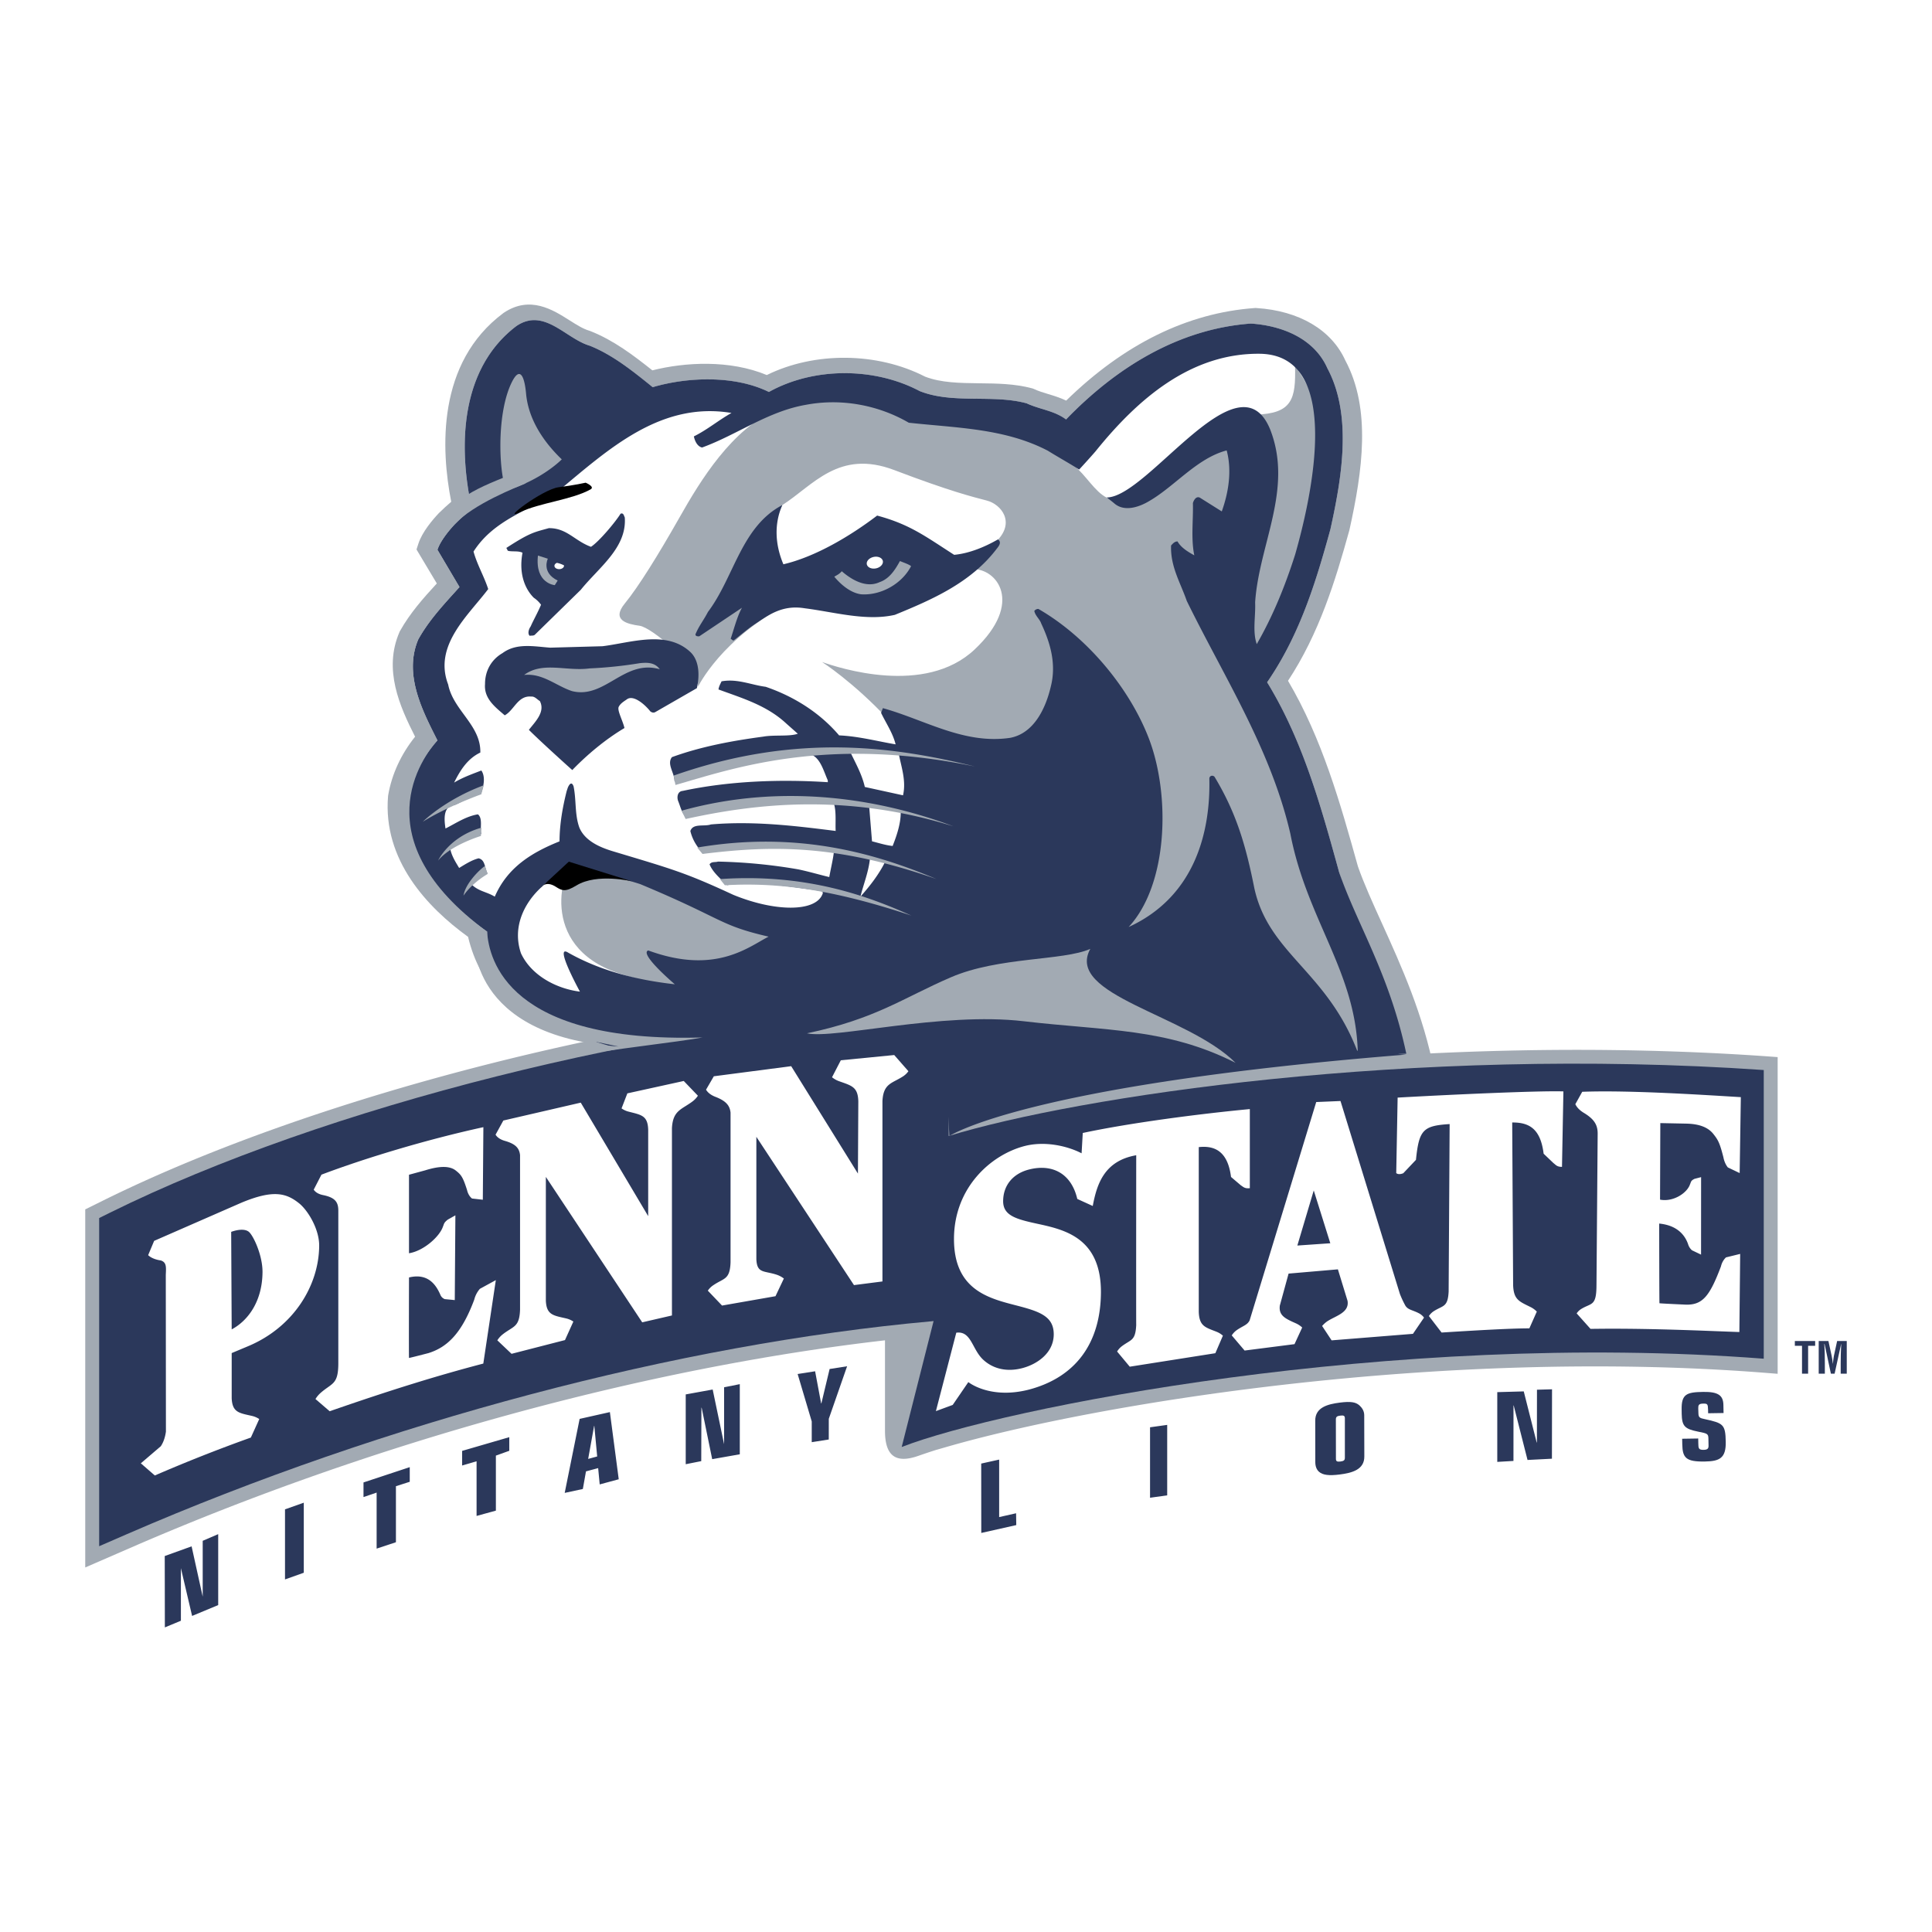 <svg xmlns="http://www.w3.org/2000/svg" width="2500" height="2500" viewBox="0 0 192.756 192.756"><g fill-rule="evenodd" clip-rule="evenodd"><path fill="#fff" d="M0 0h192.756v192.756H0V0z"/><path d="M38.717 79.428l.008-.056.009-.06c.359-2.075 1.282-4.067 2.68-5.812-1.533-3.028-3.179-6.684-1.563-10.428l.026-.063.035-.063c1.023-1.811 2.305-3.248 3.67-4.735l-2.027-3.39.189-.581c.378-1.176 1.446-2.417 2.046-3.051.435-.417.766-.736 1.229-1.129-1.026-5.222-1.45-13.871 5.205-18.827l.033-.025.031-.019c2.605-1.723 4.869-.286 6.523.763.706.445 1.372.869 1.988 1.044l.062.022.061.022c2.315.919 4.28 2.414 6.163 3.91 3.278-.825 7.735-1.066 11.417.468 4.765-2.344 11.002-2.3 15.794.16 1.595.615 3.441.637 5.398.663 1.746.019 3.551.038 5.273.502l.113.034.104.047c.416.192.887.339 1.387.49.572.172 1.189.361 1.803.653 5.779-5.64 12.098-8.75 18.801-9.233l.09-.006.096.006c4.256.27 7.482 2.175 8.863 5.228 2.588 4.839 1.725 10.994.406 16.925l-.006.035-.014.038c-1.383 4.993-3.002 10.247-6.105 14.963 3.406 5.774 5.227 12.248 6.975 18.521.607 1.735 1.486 3.671 2.418 5.722 1.93 4.259 4.115 9.085 5.205 14.756l-2.635.506c-.021-.124-.057-.239-.084-.357l-89.324-6.883s-3.102-1.472-4.361-6.719c-4.069-2.943-8.518-7.663-7.982-14.041z" fill="#a2aab3"/><path d="M176.064 105.373c-32.783-2.266-65.182 2.007-80.03 6.113V98.857l-3.539.22c-27.566 1.704-60.573 10.012-82.137 20.666l-1.854.918v35.725l4.661-2.025c24.121-10.481 51.205-17.891 75.13-20.636v9.025c0 2.504 1.066 3.295 3.32 2.504a62.822 62.822 0 0 1 1.838-.614l.006.002.858-.247c15.032-4.363 49.153-9.949 81.548-7.448l1.492.117v-31.597l-1.293-.094z" fill="#a2aab3"/><path d="M94.646 113.338v-13.002l-2.064.128c-27.4 1.695-60.197 9.942-81.606 20.524l-1.083.537v32.741l2.72-1.183c25.835-11.229 55.092-18.974 80.264-21.253l.267-.028-3.181 12.565c9.79-3.824 48.766-11.68 86.008-8.809v-28.801c-35.325-2.439-68.51 2.663-81.325 6.581z" fill="#2b385b"/><path fill="#2b385b" d="M28.435 150.588l1.874-.664v6.989l-1.874.668v-6.993zM37.577 148.916l-1.31.445v-1.458l4.614-1.526v1.46l-1.379.442v5.589l-1.925.638v-5.59zM47.548 145.793l-1.441.421v-1.459l4.704-1.369v1.359l-1.337.481v5.489l-1.926.53v-5.452zM70.003 140.445l-.023.005-.016 5.327-1.549.308v-6.964l2.689-.489 1.139 5.454v-5.677l1.566-.313v6.998l-2.753.487-1.053-5.136zM57.83 141.563l3.018-.678.883 6.702-1.899.513-.154-1.626-1.215.326-.313 1.757-1.81.39 1.49-7.384zm1.465.698l-.023.012-.591 3.283.9-.245-.286-3.05zM18.048 156.454v5.247l-1.6.666-.012-7.121 2.68-.966 1.108 5.021v-5.574l1.546-.665v7.077l-2.604 1.083-1.118-4.768zM80.988 141.82l-1.407-4.735 1.743-.273.601 3.207.024-.002.822-3.431 1.745-.274-1.827 5.242-.002 2.065-1.699.267v-2.066zM136.109 141.18l.01 4.114c.02 1.335-1.229 1.664-2.467 1.818-1.064.134-1.674.054-2.047-.267-.248-.217-.375-.537-.377-.979l-.006-4.111c-.016-1.334 1.232-1.663 2.467-1.818 1.07-.134 1.559-.052 1.93.269.246.218.483.535.49.974zm-1.931.313c-.002-.25-.133-.297-.455-.257-.32.038-.443.12-.443.374l.006 3.945c0 .251.125.297.451.26.32-.041.443-.121.441-.373v-3.949zM97.895 146.021l1.791-.397v5.736l1.689-.381.018 1.179-3.491.784-.007-6.921zM114.74 142.401l1.711-.239v7.03l-1.711.239v-7.03zM151.023 140.224l-.021.002-.004 5.532-1.615.095v-6.959l2.642-.074 1.293 5.11.02-.019.006-5.258 1.502-.043-.01 6.926-2.434.125-1.379-5.437zM169.441 144.008c.01.465.01.653.523.644.381-.007.502-.12.498-.41l-.014-.732c-.008-.471-.125-.496-1.031-.676-1.342-.269-1.605-.554-1.633-1.762l-.006-.419c-.033-1.58.508-1.754 2.146-1.782 1.494-.024 2 .344 2.02 1.29l.016.816-1.539.024-.006-.325c-.014-.603-.062-.647-.5-.638-.455.007-.484.176-.48.496l.016.448c.004.433.131.506.639.605 1.844.402 2.059.521 2.088 2.267.031 1.635-.627 1.937-2.088 1.961-1.871.032-2.223-.357-2.248-1.707l-.012-.564 1.602-.025.009.489zM179.072 133.795h2.026v.477h-.702v2.778h-.609v-2.778h-.715v-.477zM182.064 137.05h-.611v-3.255h.969l.328 1.508c.049.247.086.501.113.753h.008c.029-.32.051-.539.092-.753l.328-1.508h.961v3.255h-.605v-1.022c0-.649.014-1.296.053-1.942h-.01l-.65 2.965h-.371l-.633-2.965h-.027c.047.646.057 1.293.057 1.942v1.022h-.002z"/><path d="M108.779 94.671c-2.73 1.201-9.145.781-13.896 2.828-4.75 2.043-7.48 4.151-14.372 5.595 2.731.601 13.423-2.165 21.62-1.205 8.195.963 14.256.662 21.141 4.151-4.809-4.811-17.04-6.737-14.493-11.369z" fill="#a2aab3"/><path d="M48.597 92.952c-4.335-3.026-8.352-7.526-7.88-13.229.376-2.19 1.441-4.205 2.922-5.85-1.498-2.966-3.395-6.587-1.91-10.08 1.094-1.961 2.553-3.493 4.111-5.222l-2.199-3.719c.277-.866 1.142-1.92 1.724-2.542.545-.531.914-.892 1.711-1.532-1.401-6.392-1.117-14.05 4.464-18.261 2.761-1.843 4.889 1.271 7.305 1.979 2.314.929 4.323 2.559 6.274 4.134 3.514-1.036 8.197-1.192 11.594.478 4.485-2.499 10.537-2.474 15.042-.089 3.307 1.318 7.316.298 10.689 1.228 1.27.597 2.744.722 3.918 1.604 4.926-5.109 11.148-9.035 18.434-9.568 3.006.194 6.309 1.427 7.645 4.481 2.527 4.732 1.389 11.059.297 16.03-1.465 5.342-3.09 10.604-6.318 15.278 3.566 5.812 5.377 12.386 7.189 18.965 2.217 6.452-5.906 4.701-5.285 14.482l-73.996-.278-5.731-8.289z" fill="#fff"/><path d="M124.105 43.463c-2.139-4.783-7.555 6.387-14.246 6.986l10.086 12.08s7.623-11.336 4.16-19.066z" fill="#a2aab3"/><path d="M77.471 40.84c-4.485 2.03-7.538 7.008-9.671 10.777-2.138 3.766-4.085 6.907-5.464 8.595-1.378 1.683.26 2.053 1.484 2.222 1.226.173 5.78 4.004 5.833 6.066 0 0 2.332-4.852 9.151-8.336l-3.174-4.647 2.423-5.127c3.06-1.949 5.624-5.599 11.171-3.49 5.55 2.111 7.797 2.667 9.231 3.041 1.434.373 2.908 2.184.928 4.095-1.984 1.908-2.367 2.74-2.367 2.74 2.438-.066 5.174 3.357.217 8.027-4.96 4.67-13.574 1.82-15.217 1.246 0 0 3.104 1.974 6.662 5.79l12.734 34.904 36.225-2.124-12.664-36.672s13.094-19.517 4.234-31.424c.084 3.292-.279 4.742-3.939 4.846 0 0-1.863 13.646-7.453 17.509-.756-5.335-3.635-6.49-6.547-8.881 0 0 2.453.21 4.797-3.355-5.527 6.387-6.469 1.752-8.961-.235-2.492-1.993-4.205-5.037-10.108-5.488-5.912-.456-11.289-3.807-19.525-.079zM64.948 87.854l-.886-.147-6.726-1.814c-1.107.442-3.838 8.448 4.37 11.204 10.812 3.635 20.303-1.18 20.303-1.18l-17.061-8.063z" fill="#a2aab3"/><path d="M140.307 105.128c-1.676-7.935-4.922-12.926-6.697-18.092-1.812-6.579-3.623-13.153-7.189-18.965 3.229-4.674 4.854-9.936 6.318-15.278 1.092-4.971 2.23-11.297-.297-16.03-1.336-3.054-4.639-4.287-7.645-4.481-7.285.533-13.508 4.459-18.434 9.568-1.174-.882-2.648-1.007-3.918-1.604-3.373-.93-7.383.091-10.689-1.228-4.505-2.385-10.557-2.41-15.042.089-3.397-1.67-8.08-1.514-11.594-.478-1.951-1.575-3.959-3.205-6.274-4.134-2.416-.709-4.544-3.822-7.305-1.979-5.581 4.211-5.865 11.869-4.464 18.261-.797.64-1.166 1.001-1.711 1.532-.583.622-1.447 1.676-1.724 2.542l2.199 3.719c-1.558 1.729-3.017 3.261-4.111 5.222-1.484 3.493.413 7.114 1.91 10.08-1.481 1.645-2.546 3.659-2.922 5.85-.472 5.703 3.545 10.203 7.88 13.229-.221 6.26 2.96 7.403 2.96 7.403 2.318 3.02 7.5 3.465 7.5 3.465 1.788.559 3.591 1.062 5.152 1.578-1.993.53 1.978.729 1.978.729.586.245 1.104.504 1.512.777 2.649 1.792 4.378 4.515 12.544 4.729 3.569.092 7.976-.973 12.292-1.455a25.59 25.59 0 0 0 1.977-.302l.208 3.465s7.514-5.078 45.557-8.122l-.816-.066.845-.024zm-90.942-15.67c-.886-.527-1.639-.514-2.396-1.292.561-.345 1.097-.693 1.66-1.038-.286-.518-.198-1.347-.883-1.494-.703.185-1.32.587-1.938.963-.34-.571-.766-1.217-.896-1.961.855-.578 1.938-.913 2.962-1.268l.132-.201c-.126-.545.177-1.522-.326-1.921-1.195.198-2.184.886-3.232 1.413-.132-.852-.279-2.257.917-2.346.864-.354 1.61-.979 2.588-1.063.281-.697.525-1.726.071-2.378-.916.357-1.86.687-2.718 1.208.594-1.202 1.324-2.385 2.616-2.998.063-2.736-2.703-4.205-3.208-6.788-1.498-3.903 2.021-6.904 3.994-9.524-.418-1.287-1.103-2.426-1.465-3.741 2.066-3.232 5.587-4.074 8.477-6.06 4.958-4.114 10.167-8.951 17.26-7.768-1.342.753-2.356 1.639-3.753 2.338.094.471.356 1.014.822 1.108 3.507-1.28 6.553-3.603 10.352-4.259 3.577-.678 7.276.045 10.267 1.786 4.84.528 9.583.562 13.868 2.79 1.021.634 2.133 1.249 3.131 1.883 0 0 1.111-1.206 1.639-1.824 4.275-5.307 9.547-9.788 16.363-9.729 8.41.088 5.184 14.323 3.541 20.054-.98 3.066-2.178 6.053-3.824 8.916-.441-1.258-.1-2.787-.162-4.165.385-5.812 3.834-11.316 1.494-17.27-3.127-7.589-12.195 6.801-16.301 6.801 0 0 .383.282.748.586 1.031.91 2.555.341 3.508-.235 2.549-1.478 4.764-4.274 7.713-5.043.547 2.056.17 4.247-.49 6.085l-2.189-1.375c-.385-.182-.623.295-.691.546.045 1.735-.205 3.537.139 5.212-.607-.342-1.301-.737-1.676-1.39-.299.01-.455.208-.641.405-.078 2.102.941 3.728 1.568 5.536 3.723 7.601 8.385 14.785 10.334 23.232 1.637 8.499 6.477 13.705 6.721 21.638l-.057-.005c-3.076-7.94-8.822-9.692-10.254-16.185-.848-4.256-1.785-7.507-3.98-11.144-.195-.189-.521-.098-.514.207.113 4.918-1.213 11.656-8.051 14.788 3.939-4.237 4.195-13.193 1.996-18.867-1.877-4.849-6.018-9.999-10.998-12.867a.494.494 0 0 0-.41.201c.1.496.545.812.691 1.255.896 1.905 1.525 4.014.961 6.264-.49 2.113-1.646 4.686-4.062 5.141-4.612.677-8.523-1.809-12.698-2.963l-.178.474c.494 1.036 1.172 2.008 1.448 3.138-1.724-.285-3.674-.809-5.637-.894-2-2.351-4.632-3.929-7.327-4.849-1.45-.185-2.831-.834-4.403-.543-.129.283-.262.502-.304.81 2.368.873 4.811 1.579 6.767 3.402l1.147 1.016c-.838.298-2.372.092-3.456.289-3.149.42-6.24 1.001-9.104 2.046-.537.697.264 1.569.259 2.395l.389.238c4.24-1.358 8.628-2.392 13.275-2.88.909.389 1.218 1.65 1.624 2.552l.007.194c-4.834-.308-9.87-.117-14.479.869-.543.043-.606.678-.433 1.061.231.574.359 1.261.887 1.632 4.657-1.177 9.715-1.566 14.625-1.453.267.819.136 1.926.183 2.755-3.966-.5-8.149-1.017-12.444-.65-.677.239-1.803-.144-2.054.663a4.477 4.477 0 0 0 1.229 2.146c4.375-.505 8.812-.712 13.083-.028-.042.533-.309 1.667-.453 2.47-1.031-.248-2.057-.553-3.097-.769a53.017 53.017 0 0 0-8.009-.775c-.271.094-.627-.034-.836.273.32.819 1.183 1.513 1.745 2.077 2.85-.411 5.971.11 8.845.499.246.079.871.004.665.424-.732 1.786-4.783 1.729-8.886.044-4.842-2.244-6.077-2.561-12.026-4.35-1.266-.383-2.781-1.026-3.335-2.363-.473-1.315-.292-2.699-.574-4.099-.059-.176-.252-.608-.573.107l-.121.364c-.395 1.582-.704 3.268-.71 5.006-2.808 1.128-5.202 2.609-6.459 5.515zM87 83.938l-.284-3.499c1.094.079 2.131.245 3.146.521.033 1.129-.373 2.353-.804 3.442-.656-.062-1.37-.291-2.058-.464zm1.363 1.946c-.647 1.318-1.515 2.448-2.521 3.578.319-1.278.834-2.508.959-3.863l1.562.285zm-2.08-7.369c-.28-1.233-.88-2.294-1.401-3.383.974-.276 2.262-.062 3.32-.173l1.448.151c.257 1.374.784 2.768.444 4.239l-3.811-.834zM57.861 98.936c-2.352-.294-4.842-1.606-5.879-3.816-.888-2.57.272-5.002 2.053-6.624 2.282-2.326 7.294-1.121 9.852-.283 8.368 3.489 7.779 4.076 12.796 5.236-1.966.994-5.292 3.846-12.007 1.377-.946.328 2.651 3.376 2.651 3.376-3.773-.421-7.424-1.34-10.634-3.154-1.479-.935 1.168 3.888 1.168 3.888z" fill="#2b385b"/><path d="M78.053 50.39c-.819 1.845-.736 3.92.106 5.909 3.199-.747 6.683-2.827 9.354-4.86 3.265.878 4.797 2.065 7.683 3.916 1.488-.135 3.057-.781 4.369-1.538.42.292.059.703-.135.951-2.578 3.382-6.458 5.065-10.15 6.575-2.874.658-6.084-.29-8.983-.653-2.255-.374-3.625.675-5.033 1.613-.739.486-1.846 1.462-2.104 1.61l-.26-.186c.327-.948.628-2.194 1.125-3.091l-4.259 2.85c-.163.003-.353.009-.385-.183.331-.835.833-1.431 1.248-2.244 2.632-3.495 3.307-8.495 7.424-10.669zM62.335 51.629c.218 3.029-2.594 4.984-4.386 7.212l-4.594 4.494c-.131.113-.354.062-.515.098-.225-.245-.074-.688.11-.942.228-.539.681-1.327 1.03-2.155a2.878 2.878 0 0 0-.725-.7c-.701-.697-1.557-2.15-1.125-4.488-.391-.21-1.008-.091-1.414-.185-.135-.034-.09-.229-.217-.283 2.422-1.575 2.8-1.575 4.256-1.986 1.8-.022 2.582 1.274 4.207 1.861.805-.518 2.454-2.489 2.951-3.302.3-.119.335.21.422.376zM68.909 65.083c.898.888.885 2.404.619 3.575l-4.136 2.379c-.139.087-.337.084-.518-.073-.508-.646-1.63-1.647-2.298-1.214-.319.229-.669.414-.849.778-.163.358.417 1.396.576 2.108-1.852 1.103-3.642 2.577-5.207 4.193 0 .003-3.125-2.803-4.329-4.011.605-.788 1.668-1.782 1.093-2.875-.275-.157-.502-.48-.858-.445-1.336-.129-1.707 1.371-2.645 1.87-.921-.803-2.087-1.654-1.965-3.119-.007-1.328.643-2.451 1.741-3.085 1.393-1.036 3.117-.669 4.756-.546l5.23-.144c2.853-.357 6.417-1.644 8.79.609z" fill="#2b385b"/><path d="M51.866 51.108c2.012-.954 5.212-1.249 7.057-2.284.465-.264-.491-.666-.491-.666s-1.11.251-2.709.455c-1.598.211-5.866 3.449-3.857 2.495zM63.062 87.934s-3.494-.848-5.544.404c-1.134.69-1.445.53-2.083.125-1-.64-1.472.084-1.472.084l2.787-2.579 6.312 1.966z"/><path d="M48.22 136.043l1.249-8.326-1.591.869a2.602 2.602 0 0 0-.562 1.08c-1.248 3.352-2.68 4.741-4.566 5.332 0 0-1.897.495-1.944.483-.021-.054 0-8.028 0-8.028 2.015-.492 2.76.911 3.116 1.695a.779.779 0 0 0 .451.465l1 .097.061-8.457-.736.412c-.432.329-.383.438-.505.714-.329.993-1.926 2.43-3.387 2.658v-7.833l1.625-.442c1.459-.456 2.456-.445 3.046.025.527.42.701.624 1.122 1.948 0 0 .101.539.496.841l1.076.122.056-7.24c-5.747 1.25-11.931 3.137-16.157 4.739l-.77 1.495c.156.234.439.441.932.542 1.205.245 1.528.697 1.522 1.575v15.274c-.017 2.065-.62 1.889-1.749 2.871a2.676 2.676 0 0 0-.53.628l1.417 1.218c6-2.083 10.579-3.511 15.328-4.757z" fill="#fff"/><path d="M14.051 145.995l1.396 1.214a157.51 157.51 0 0 1 9.576-3.782h.004l.837-1.849a2.136 2.136 0 0 0-.694-.304c-1.288-.298-1.989-.33-2.054-1.77v-4.507l1.618-.678c4.559-1.902 7.081-6.055 7.111-10.023.013-1.689-1.147-3.56-2.005-4.243-1.278-1.02-2.568-1.385-5.746-.063l-8.715 3.811-.598 1.427c.465.443 1.26.525 1.26.525.58.193.536.643.5 1.434l.013 15.645c-.054.402-.186.977-.511 1.46l-1.992 1.703zm9.014-23.092c.77-.277 1.42-.28 1.755-.01.442.352 1.385 2.334 1.371 4.035-.022 2.86-1.401 4.812-3.076 5.706l-.05-9.731zM68.218 107.849l-5.626 1.236-.58 1.5c.194.135.42.25.689.32 1.282.332 1.928.379 1.969 1.82v8.609l-6.728-11.324-7.724 1.785-.776 1.413c.157.247.44.478.932.618 1.066.305 1.436.719 1.512 1.421v15.413c-.061 1.782-.659 1.629-1.735 2.473a2.4 2.4 0 0 0-.533.591l1.419 1.347 5.329-1.37h.002l.836-1.849a2.159 2.159 0 0 0-.695-.307c-1.285-.299-1.984-.332-2.049-1.771V117.42l9.614 14.509 2.966-.685v-18.688c.095-1.783.956-1.843 2.048-2.662.231-.173.405-.366.542-.574l-1.412-1.471zM89.217 105.261l-5.325.522h-.004l-.877 1.695c.194.153.419.292.688.389 1.282.458 1.896.57 1.935 2.016l-.038 7.206-6.659-10.717-7.718 1.008-.778 1.338c.159.264.444.521.931.711 1.069.412 1.438.871 1.515 1.576v14.927c-.062 1.776-.659 1.562-1.735 2.304a1.953 1.953 0 0 0-.532.533l1.419 1.487 5.329-.933h.003l.835-1.764a2.416 2.416 0 0 0-.694-.373c-1.285-.43-1.986-.105-2.05-1.554v-12.211l9.74 14.794 2.84-.364v-17.998c.091-1.77.955-1.751 2.047-2.459a1.96 1.96 0 0 0 .543-.519l-1.415-1.614zM173.537 132.897l.08-7.795-1.412.347c-.406.372-.502.891-.502.891-1.111 2.937-1.809 3.859-3.484 3.825 0 0-2.613-.116-2.654-.141-.018-.057-.027-7.949-.027-7.949 1.799.175 2.568 1.151 2.883 2.055.119.408.398.615.398.615l.896.429.004-7.731-.652.17c-.387.184-.342.311-.453.546-.293.882-1.691 1.788-2.99 1.528l.027-7.635 2.594.052c1.293.028 2.178.37 2.705 1.043.465.592.621.854.996 2.319 0 0 .088.573.441 1.007l1.18.564.117-7.575c-3.168-.185-10.99-.719-15.824-.534l-.688 1.237c.137.288.393.587.826.851 1.074.646 1.408 1.225 1.402 2.102l-.119 15.158c-.014 2.056-.5 1.704-1.5 2.307a1.49 1.49 0 0 0-.477.455l1.383 1.545c5.834-.092 11.936.221 14.85.314zM129.436 124.268l1.637-5.497 1.652 5.269-3.289.228zm11.535 8.809l1.104-1.619a1.49 1.49 0 0 0-.512-.433c-.658-.343-1.09-.334-1.354-.77a9.591 9.591 0 0 1-.539-1.154l-5.928-19.253-2.422.103-6.645 21.786c-.236.474-.666.536-1.301.981a1.88 1.88 0 0 0-.482.516l1.283 1.51 4.979-.638.766-1.66a2.323 2.323 0 0 0-.635-.42c-1.061-.469-1.727-.779-1.596-1.771l.873-3.188 4.92-.424.961 3.136c.197 1.157-1.1 1.475-1.932 1.993-.24.144-.434.329-.604.52l.947 1.435 8.117-.65zM141.27 115.719c.305-2.979.695-3.407 3.361-3.57l-.1 16.715c-.08 1.588-.564 1.361-1.494 1.96a1.661 1.661 0 0 0-.475.478l1.264 1.645c2.914-.182 6.756-.417 8.75-.417h.008l.744-1.672a2.316 2.316 0 0 0-.619-.45c-1.139-.567-1.686-.728-1.744-2.181l-.092-16.237c1.699-.012 2.826.624 3.135 3.116l.975.93c.273.213.361.382.857.382l.141-7.528c-2.416-.088-11.707.342-16.539.618l-.139 7.529s.191.223.703.017l1.264-1.335zM122.82 117.427c-.312-2.457-1.525-3.169-3.219-2.978v16.426c.049 1.446.646 1.55 1.787 1.999.238.097.447.231.621.386l-.754 1.75-8.539 1.345-1.262-1.514c.117-.191.268-.373.473-.527.928-.697 1.355-.521 1.434-2.118-.014-.112 0-16.937 0-16.937-3.164.555-3.922 2.839-4.336 5.062l-1.543-.702c-.619-2.635-2.594-3.522-4.859-2.926-1.582.418-2.529 1.586-2.539 3.133-.012 1.453 1.293 1.811 3.428 2.273 2.686.584 6.365 1.386 6.328 6.877-.041 5.116-2.594 8.458-7.193 9.668-3.898.993-6.035-.752-6.035-.752l-1.559 2.278-1.678.618 2.034-7.824c1.502-.203 1.562 1.655 2.686 2.696 1.016.941 2.408 1.233 3.906.838 1.438-.374 3.115-1.48 3.131-3.352.014-1.843-1.443-2.313-3.828-2.925-2.748-.71-6.163-1.588-6.124-6.685.038-5.052 3.665-8.304 7.014-9.187 2.021-.533 4.281-.028 5.717.716l.117-2.027c4.748-1.017 11.752-1.921 16.668-2.384v7.892c-.496.054-.627-.106-.904-.292l-.972-.827zM87.167 55.565c.44-.092.849.09.914.404.063.314-.243.646-.682.737-.444.091-.852-.091-.917-.408-.06-.313.243-.639.685-.733zM55.562 56.155c-.146.062-.249.175-.245.304.003.186.222.333.488.324.264-.006.473-.164.469-.354 0-.007-.005-.016-.009-.025a2.705 2.705 0 0 0-.703-.249z" fill="#fff"/><path d="M65.826 66.772c-3.55-1.036-5.48 3.021-8.773 2.175-1.599-.538-2.911-1.796-4.76-1.608 1.846-1.374 4.217-.339 6.525-.652a42.291 42.291 0 0 0 5.029-.525c.757-.075 1.493-.068 1.979.61zM90.897 56.487c-.907 1.764-3.018 2.943-4.984 2.806-1.04-.138-2.002-.948-2.677-1.757.31-.176.537-.29.747-.544.921.801 2.402 1.73 3.775 1.087.974-.333 1.54-1.215 2.031-2.106.222.107.912.326 1.108.514zM67.21 77.382l.181.938c5.597-1.604 15.025-4.933 29.884-1.845-7.778-1.911-17.664-3.457-30.065.907zM67.998 80.885l.408.828c6.808-1.5 15.934-2.633 26.725.734-6.885-2.598-16.689-4.462-27.133-1.562zM69.559 84.562l.531.637c6.911-.854 13.33-.982 23.336 2.502-5.645-2.367-13.539-4.903-23.867-3.139zM71.826 87.707l.494.615c5.354-.302 10.737.414 18.607 3.025-4.417-1.984-10.553-4.226-19.101-3.64zM48.266 78.346l-.248.9s-3.435 1.23-5.836 2.74c0 0 2.18-2.187 6.084-3.64zM48.027 82.579l-.044.825s-3.027.911-4.271 2.451c0 0 1.086-2.363 4.315-3.276zM48.385 86.398l.267.8s-1.494.829-2.407 2.157c.172-1.167 1.533-2.54 2.14-2.957zM50.284 48.188c-.53-2.116-.638-7.278.812-10.119.77-1.503 1.226-.58 1.39 1.2.285 3.151 2.453 5.492 3.562 6.562 0 0-1.975 2.046-5.539 3.107l-.225-.75z" fill="#a2aab3"/><path d="M61.703 104.412c-15.062-1.083-14.385-10.765-14.385-10.765-14.327-10.587-5.075-20.005-5.075-20.005-5.627-8.885-.362-13.15 1.79-15.328l-2.066-3.393c2.509-4.7 4.48-5.742 8.251-7.259.386-.081 1.862.612 2.277.546-.903.382-5.261 2.062-7.13 4.102-.583.622-1.447 1.676-1.724 2.542l2.199 3.719c-1.558 1.729-3.017 3.261-4.111 5.222-1.484 3.493.413 7.114 1.91 10.08-1.481 1.645-7.614 9.861 4.958 19.078.185 2.784 2.083 11.134 21.496 10.557-2.214.43-9.833 1.265-12.269 1.804l1.715-1.354 2.164.454z" fill="#a2aab3"/><path d="M53.671 55.43l.987.312s-.679 1.371.982 2.18l-.289.458c.001-.001-1.989-.148-1.68-2.95zM108.779 94.671c-2.73 1.201-9.145.781-13.896 2.828-4.75 2.043-7.48 4.151-14.372 5.595 2.731.601 13.423-2.165 21.62-1.205 8.195.963 14.256.662 21.141 4.151-4.809-4.811-17.04-6.737-14.493-11.369z" fill="#a2aab3"/></g></svg>
